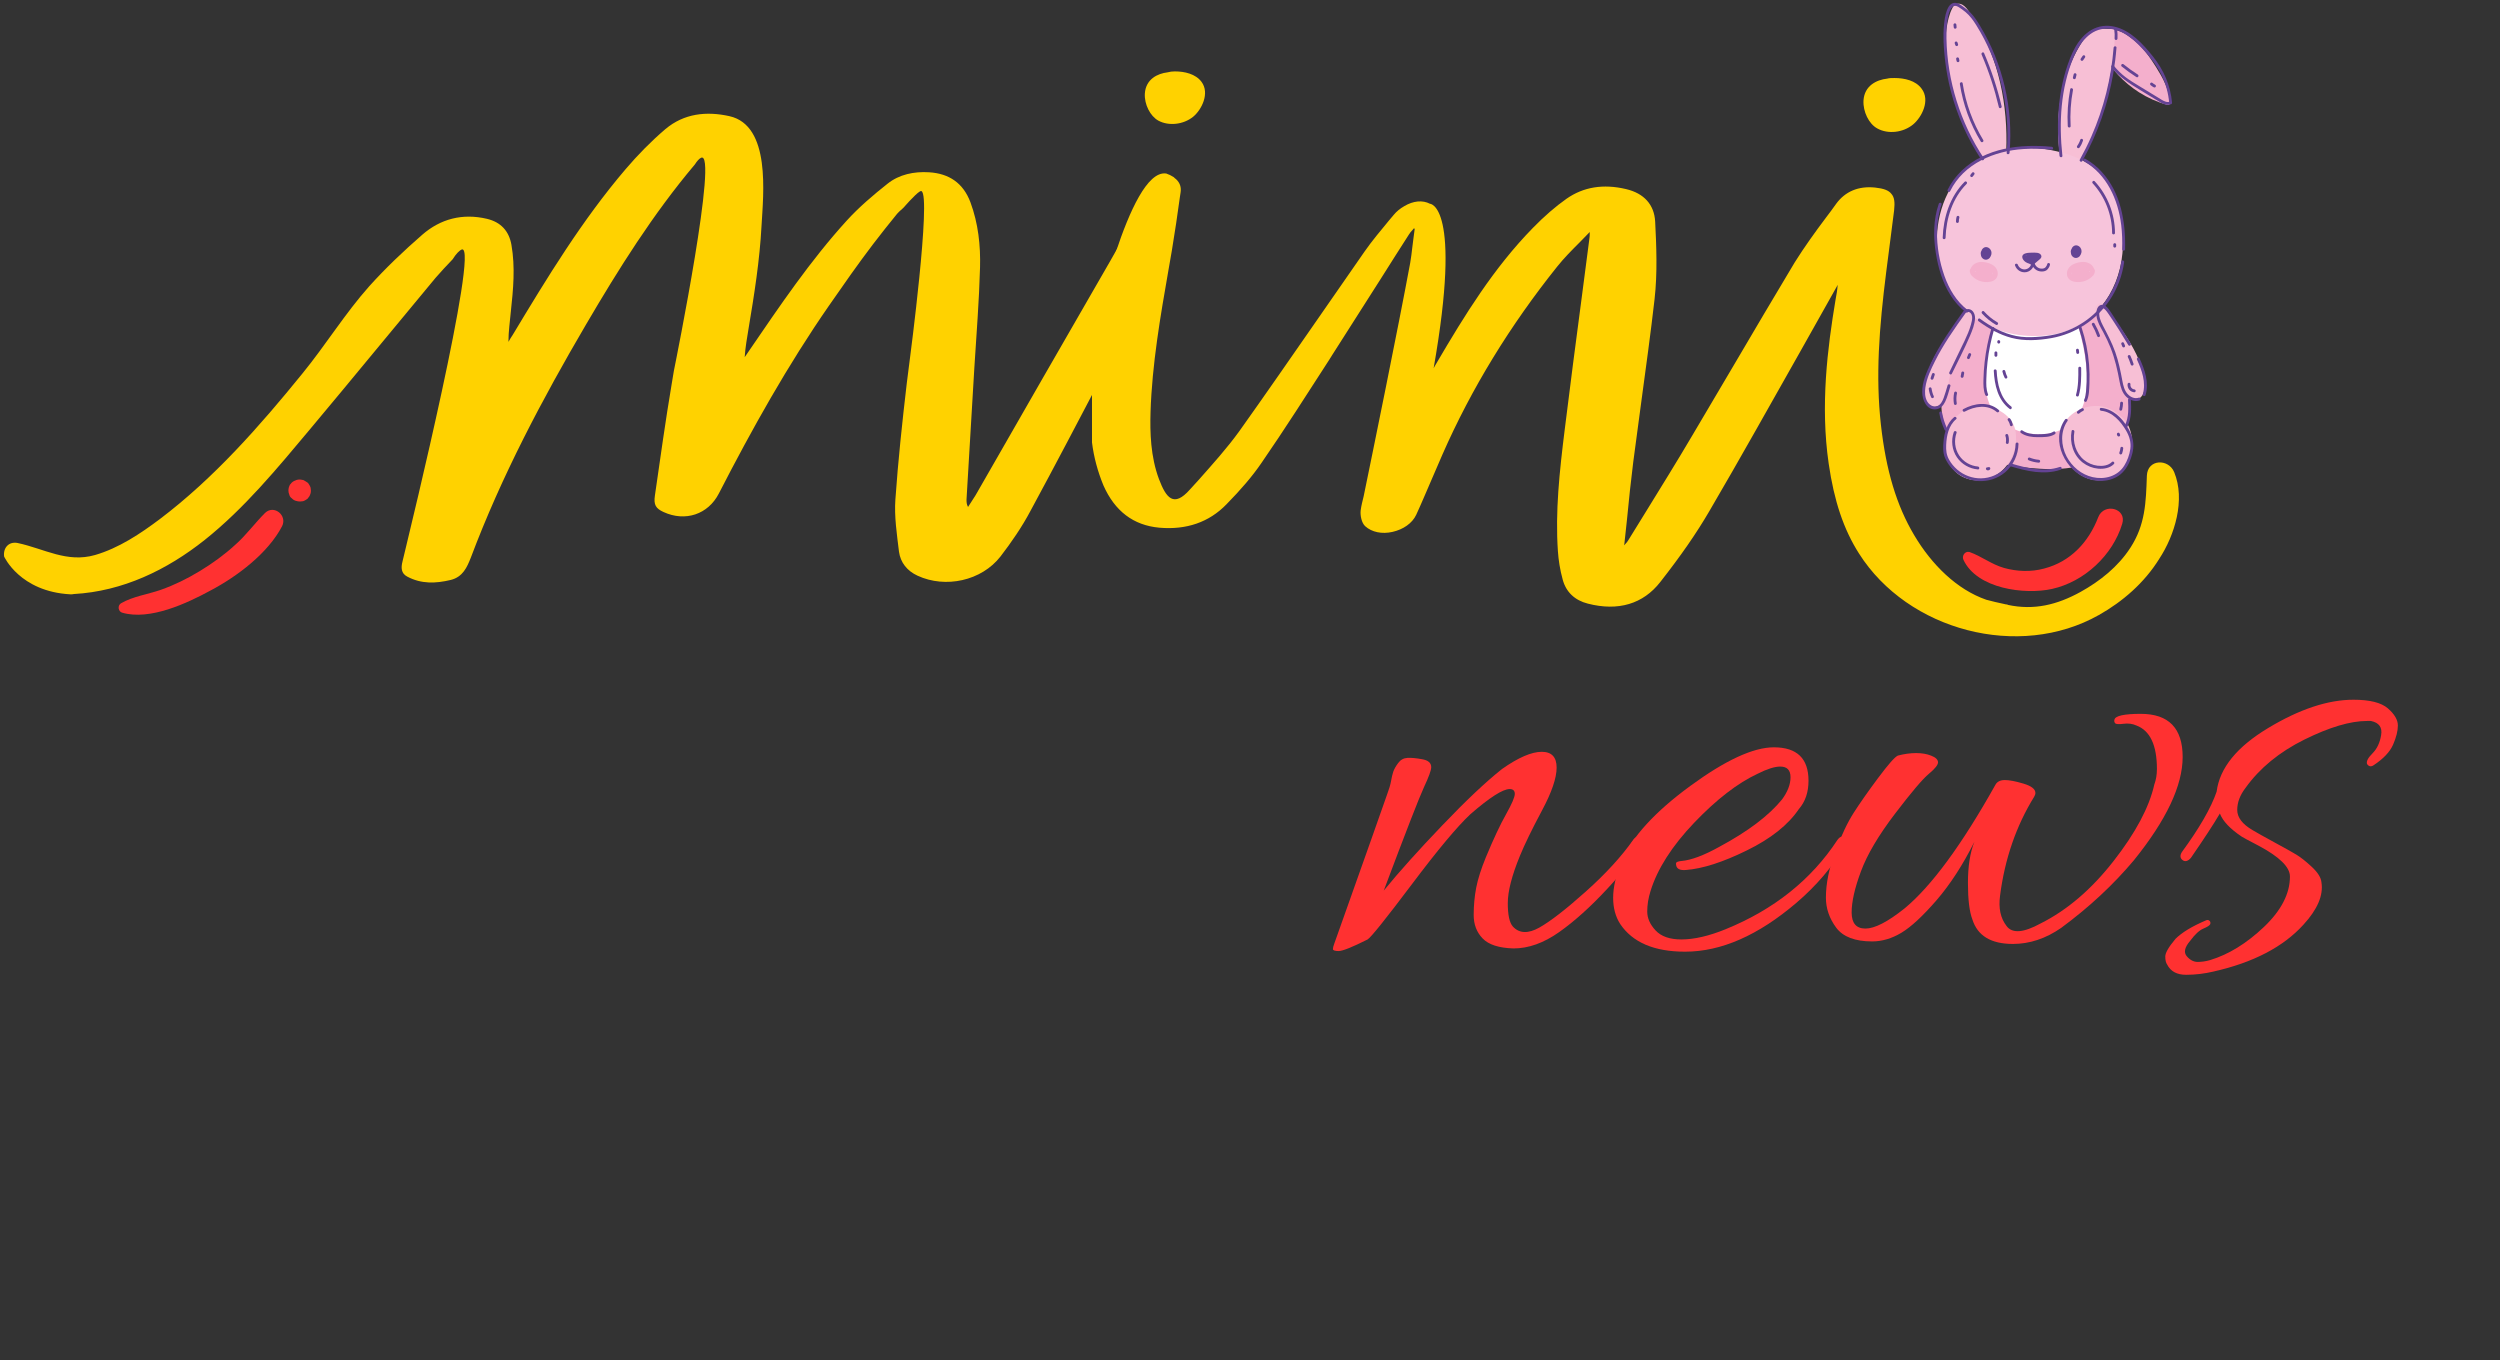 <svg xmlns="http://www.w3.org/2000/svg" xmlns:xlink="http://www.w3.org/1999/xlink" width="498" viewBox="0 0 373.5 203.25" height="271" preserveAspectRatio="xMidYMid meet"><rect x="0" y="0" width="373.5" height="203.25" fill="#333333" stroke="none"/><defs><g></g><clipPath id="37d1dd0fdd"><path d="M 171 10.625 L 181 10.625 L 181 19 L 171 19 Z M 171 10.625 " clip-rule="nonzero"></path></clipPath><clipPath id="7c54b48aac"><path d="M 0.438 16 L 172 16 L 172 89 L 0.438 89 Z M 0.438 16 " clip-rule="nonzero"></path></clipPath><clipPath id="c8906bd5b2"><path d="M 314 4 L 324.512 4 L 324.512 16 L 314 16 Z M 314 4 " clip-rule="nonzero"></path></clipPath><clipPath id="d7885b1f3a"><path d="M 287.148 46 L 295 46 L 295 61 L 287.148 61 Z M 287.148 46 " clip-rule="nonzero"></path></clipPath><clipPath id="0d94a61df3"><path d="M 307 3 L 324.512 3 L 324.512 24 L 307 24 Z M 307 3 " clip-rule="nonzero"></path></clipPath><clipPath id="edb9431b1e"><path d="M 287.148 46 L 294 46 L 294 62 L 287.148 62 Z M 287.148 46 " clip-rule="nonzero"></path></clipPath></defs><g clip-path="url(#37d1dd0fdd)"><path fill="#ffd200" d="M 175.523 10.668 C 176.961 10.668 178.617 11.027 179.516 12.238 C 180.77 13.941 179.516 16.41 178.258 17.441 C 176.824 18.605 174.629 18.875 173.059 18.023 C 171.848 17.352 170.949 15.602 171.039 13.988 C 171.172 11.836 172.922 10.984 174.449 10.805 C 174.762 10.715 175.121 10.668 175.523 10.668 Z M 175.523 10.668 " fill-opacity="1" fill-rule="nonzero"></path></g><path fill="#ffd200" d="M 283.023 11.656 C 284.504 11.656 286.207 12.016 287.105 13.27 C 288.406 15.02 287.105 17.531 285.805 18.605 C 284.324 19.816 282.082 20.086 280.469 19.191 C 279.211 18.516 278.316 16.68 278.406 15.02 C 278.539 12.82 280.332 11.926 281.949 11.746 C 282.262 11.656 282.664 11.656 283.023 11.656 Z M 283.023 11.656 " fill-opacity="1" fill-rule="nonzero"></path><path fill="#ffd200" d="M 324.824 70.539 C 323.973 68.477 320.832 68.566 320.742 71.078 C 320.605 75.07 320.516 78.391 318.273 81.844 C 316.438 84.668 313.746 86.82 310.832 88.434 C 307.332 90.363 303.879 91.215 299.934 90.363 C 299.934 90.363 299.934 90.32 299.934 90.32 C 299.754 90.32 299.574 90.273 299.395 90.23 C 298.496 90.051 297.602 89.824 296.75 89.602 C 292.352 88.078 288.586 84.355 285.984 79.961 C 283.34 75.52 281.77 70.273 281.008 63.453 C 280.199 56.191 280.738 49.059 281.812 40.539 C 282.039 38.922 282.219 37.266 282.441 35.648 C 282.621 34.258 282.801 32.824 282.98 31.434 C 283.113 30.223 283.023 29.461 282.578 28.969 C 282.172 28.43 281.41 28.16 280.156 28.023 C 277.645 27.758 275.668 28.609 274.324 30.445 C 273.832 31.121 273.336 31.836 272.801 32.512 C 271.184 34.664 269.57 36.906 268.137 39.191 C 265.086 44.262 262.035 49.461 259.074 54.484 C 257.012 57.984 254.906 61.57 252.797 65.113 C 250.555 68.926 248.18 72.738 245.891 76.461 C 245.039 77.852 244.141 79.285 243.289 80.676 C 243.156 80.902 243.02 81.082 242.84 81.258 C 242.797 81.305 242.75 81.348 242.707 81.438 L 242.66 81.438 C 242.797 80.184 242.93 78.926 243.066 77.672 C 243.336 74.848 243.648 71.887 244.008 69.016 C 244.41 65.965 244.812 62.918 245.219 59.957 C 245.891 54.98 246.609 49.82 247.191 44.707 C 247.641 40.762 247.461 36.637 247.281 33.094 C 247.145 30.582 245.621 28.879 242.93 28.25 C 239.523 27.441 236.562 27.934 234.051 29.684 C 232.391 30.852 230.688 32.332 229.027 34.035 C 223.152 40.043 218.848 47.039 214.586 54.305 C 214.453 54.531 214.316 54.754 214.184 55.023 C 218.488 30.582 213.645 30.445 213.645 30.445 C 212.523 29.863 211.133 30 209.789 30.805 C 209.16 31.164 208.621 31.613 208.219 32.105 L 207.5 32.957 C 206.289 34.438 204.988 35.965 203.867 37.578 C 201.492 40.984 199.07 44.484 196.738 47.848 C 192.969 53.273 189.066 58.926 185.168 64.398 C 183.328 66.953 181.176 69.332 179.113 71.664 C 178.664 72.156 178.215 72.648 177.766 73.141 C 175.344 75.879 174.223 74.398 173.148 71.574 C 171.891 68.207 171.801 64.621 171.891 61.57 C 172.117 54.395 173.371 47.219 174.582 40.27 C 174.762 39.328 174.895 38.387 175.074 37.441 C 175.523 34.754 175.926 32.016 176.285 29.371 L 176.375 28.789 C 176.512 27.98 176.285 27.309 175.703 26.77 C 175.57 26.68 175.48 26.59 175.344 26.457 C 174.984 26.23 174.629 26.051 174.223 25.918 L 174.18 25.918 C 168.664 25.246 163.371 49.82 163.145 50.898 L 162.789 52.469 L 163.504 51.121 C 163.461 52.062 163.414 53.004 163.371 53.992 C 163.281 55.562 163.191 57.133 163.145 58.699 L 163.145 66.102 C 163.414 68.297 164 70.453 164.852 72.516 C 166.555 76.371 169.336 78.48 173.191 78.836 C 177.227 79.195 180.637 78.031 183.238 75.34 C 185.391 73.141 187.094 71.168 188.441 69.195 C 191.938 64.129 195.301 58.836 198.574 53.77 L 199.023 53.051 C 201.492 49.195 204.004 45.246 206.426 41.434 C 207.77 39.281 209.16 37.129 210.504 35.02 C 210.641 34.797 210.82 34.574 211.043 34.348 C 211.09 34.258 211.18 34.215 211.223 34.125 L 211.359 34.168 C 211.223 35.066 211.133 36.008 211 36.949 C 210.91 37.711 210.82 38.52 210.684 39.281 C 208.891 48.969 205.035 67.805 203.734 74.129 C 203.555 74.848 203.375 75.562 203.285 76.238 C 203.195 77 203.418 78.121 203.957 78.613 C 204.945 79.512 206.469 79.824 208.039 79.465 C 209.652 79.105 211 78.164 211.582 76.91 C 212.391 75.16 213.152 73.32 213.914 71.574 C 214.453 70.363 214.945 69.152 215.484 67.941 C 219.832 58.027 225.621 48.609 232.617 39.863 C 233.648 38.562 234.859 37.352 236.023 36.188 C 236.516 35.695 237.012 35.156 237.504 34.664 C 237.504 34.754 237.504 34.797 237.504 34.887 C 237.504 35.156 237.504 35.379 237.461 35.605 C 237.055 38.609 236.695 41.57 236.293 44.574 C 235.441 50.941 234.59 57.578 233.781 64.082 C 232.973 70.586 232.348 76.418 232.75 82.336 C 232.84 83.68 233.062 85.117 233.469 86.598 C 233.961 88.434 235.262 89.691 237.234 90.184 C 241.766 91.352 245.488 90.23 248.043 86.957 C 251.137 83.008 253.469 79.645 255.398 76.328 C 260.02 68.434 264.547 60.316 268.988 52.469 C 270.738 49.328 272.531 46.188 274.281 43.051 C 274.367 42.871 274.457 42.734 274.547 42.555 C 274.504 43.316 274.367 44.035 274.234 44.754 C 273.023 52.02 271.945 60.586 273.203 69.242 C 274.012 74.848 275.445 79.105 277.734 82.695 C 285.043 94.223 301.637 98.617 313.566 91.887 C 317.152 89.871 320.383 87.047 322.582 83.504 C 324.914 79.961 326.527 74.668 324.824 70.539 Z M 324.824 70.539 " fill-opacity="1" fill-rule="nonzero"></path><path fill="#ff3131" d="M 293.34 83.637 C 295.359 87.988 302.535 88.883 306.57 87.988 C 311.414 86.91 315.629 82.965 317.062 78.254 C 317.781 75.922 314.328 75.07 313.477 77.27 C 312.043 80.992 309.352 83.906 305.402 84.938 C 303.43 85.477 301.324 85.387 299.395 84.848 C 297.512 84.309 296.031 83.098 294.238 82.469 C 293.52 82.293 293.07 83.098 293.34 83.637 Z M 293.34 83.637 " fill-opacity="1" fill-rule="nonzero"></path><path fill="#ff3131" d="M 18.242 91.531 C 22.367 92.742 27.93 90.141 31.473 88.211 C 35.465 86.102 40.039 82.648 42.145 78.613 C 42.953 77 40.934 75.34 39.59 76.641 C 38.066 78.164 36.809 79.914 35.195 81.348 C 33.535 82.875 31.742 84.176 29.812 85.34 C 27.973 86.461 26.047 87.402 24.027 88.121 C 22.098 88.793 19.812 89.109 18.062 90.141 C 17.523 90.5 17.66 91.352 18.242 91.531 Z M 18.242 91.531 " fill-opacity="1" fill-rule="nonzero"></path><g clip-path="url(#7c54b48aac)"><path fill="#ffd200" d="M 169.066 33.496 C 167.945 35.289 166.914 37.129 165.883 38.969 C 159.156 50.629 152.426 62.332 145.746 73.996 C 145.387 74.578 144.984 75.16 144.625 75.742 C 144.398 75.34 144.398 74.98 144.398 74.621 C 144.805 68.074 145.16 61.527 145.566 54.98 C 145.879 49.957 146.281 44.977 146.418 39.953 C 146.508 36.68 146.148 33.363 144.984 30.223 C 143.906 27.352 141.797 25.918 138.793 25.738 C 136.551 25.602 134.355 26.051 132.605 27.441 C 130.453 29.145 128.344 30.941 126.504 32.957 C 121.035 38.969 116.504 45.695 111.93 52.379 C 111.707 52.691 111.48 53.051 111.258 53.363 C 111.348 51.883 111.617 50.449 111.84 49.059 C 112.691 43.992 113.5 38.879 113.77 33.766 C 114.039 29.012 115.203 18.742 108.969 17.352 C 105.516 16.59 102.199 16.949 99.418 19.281 C 97.266 21.117 95.289 23.137 93.453 25.289 C 86.949 32.914 81.746 41.48 76.59 50.047 C 76.363 50.402 76.141 50.719 75.961 51.078 C 75.961 49.508 76.188 48.027 76.32 46.547 C 76.68 43.23 76.992 39.91 76.41 36.59 C 76.051 34.527 74.84 33.184 72.734 32.688 C 69.102 31.836 65.824 32.688 63.09 35.066 C 60.309 37.488 57.617 40.043 55.152 42.781 C 51.562 46.816 48.605 51.613 45.195 55.785 C 38.828 63.633 31.965 71.438 23.895 77.539 C 20.977 79.734 17.75 81.887 14.207 82.918 C 9.988 84.129 6.625 81.977 2.637 81.125 C 1.289 80.855 0.438 81.887 0.617 83.145 C 0.617 83.145 2.949 88.391 10.527 88.793 C 10.707 88.793 10.887 88.793 11.023 88.75 C 18.332 88.344 24.926 85.16 30.574 80.676 C 36.539 75.922 41.43 69.957 46.316 64.129 C 52.598 56.637 58.785 49.059 65.062 41.523 C 65.871 40.582 66.723 39.688 67.621 38.742 C 68.156 37.891 68.652 37.398 69.012 37.266 C 71.656 36.59 61.16 79.602 60.625 81.844 C 60.445 82.516 60.309 83.234 60.129 83.906 C 59.906 84.801 59.906 85.656 60.848 86.148 C 62.957 87.27 65.109 87.18 67.352 86.641 C 69.145 86.191 69.773 84.758 70.355 83.277 C 74.93 71.125 80.984 59.688 87.531 48.52 C 92.422 40.18 97.535 32.016 103.812 24.57 C 104.125 24.078 104.441 23.719 104.711 23.586 C 107.398 22.105 100.988 53.859 100.672 55.426 C 100.582 56.055 100.449 56.684 100.359 57.312 C 99.418 62.871 98.656 68.434 97.848 73.996 C 97.625 75.43 97.98 75.969 99.148 76.504 C 102.379 77.984 105.785 76.863 107.398 73.727 C 112.379 64.039 117.672 54.574 123.859 45.652 C 126.012 42.555 128.164 39.461 130.453 36.457 C 131.617 34.934 132.828 33.406 134.039 31.926 C 134.129 31.793 134.488 31.477 134.938 31.074 C 136.281 29.551 137.492 28.34 137.672 28.562 C 139.152 29.234 135.922 53.723 135.922 53.723 C 135.789 54.891 135.609 56.055 135.477 57.223 C 134.801 63.008 134.176 68.836 133.77 74.621 C 133.59 77.18 133.996 79.824 134.309 82.426 C 134.531 84.039 135.52 85.297 137.09 86.012 C 141.262 87.941 146.641 86.777 149.469 83.145 C 151.125 80.992 152.695 78.703 153.953 76.328 C 157.719 69.375 161.398 62.332 165.074 55.336 C 165.883 44.082 169.109 36.188 171.891 31.391 C 170.727 31.793 169.695 32.512 169.066 33.496 Z M 169.066 33.496 " fill-opacity="1" fill-rule="nonzero"></path></g><path fill="#ff3131" d="M 45.152 74.891 C 45.195 74.891 45.195 74.891 45.242 74.891 C 45.375 74.848 45.508 74.801 45.645 74.711 C 45.824 74.621 46.004 74.488 46.094 74.309 C 46.184 74.219 46.273 74.086 46.316 73.949 C 46.406 73.77 46.453 73.547 46.453 73.32 C 46.453 73.188 46.406 73.051 46.406 72.875 C 46.363 72.738 46.316 72.605 46.227 72.469 C 46.137 72.289 46.004 72.109 45.824 72.02 C 45.645 71.887 45.465 71.797 45.285 71.707 C 45.242 71.707 45.242 71.707 45.195 71.707 C 44.883 71.617 44.613 71.617 44.301 71.707 C 44.031 71.797 43.762 71.93 43.582 72.109 C 43.492 72.199 43.402 72.336 43.312 72.426 C 43.176 72.695 43.09 72.961 43.09 73.277 C 43.09 73.5 43.133 73.727 43.223 73.906 C 43.266 74.129 43.402 74.309 43.582 74.441 C 43.805 74.668 44.031 74.801 44.301 74.848 C 44.566 74.938 44.883 74.938 45.152 74.891 Z M 45.152 74.891 " fill-opacity="1" fill-rule="nonzero"></path><path fill="#f7bfd5" d="M 299.488 16.184 C 299.082 12.801 298.23 9.477 296.828 6.371 C 296.047 4.633 295.086 2.977 293.961 1.445 C 293.676 1.07 293.312 0.684 292.84 0.578 C 292.367 0.469 291.949 0.711 291.723 1.125 C 291.215 2.062 290.965 3.215 290.812 4.266 C 290.488 6.453 290.668 8.676 291.062 10.844 C 291.828 15.094 293.441 19.191 295.73 22.836 C 296.051 23.344 296.387 23.844 296.73 24.336 C 297.043 24.777 297.352 25.262 297.715 25.66 C 298.043 26.02 298.422 26.34 298.77 26.676 C 299.027 26.922 299.371 26.723 299.41 26.406 C 299.84 23.02 299.895 19.578 299.488 16.184 Z M 299.488 16.184 " fill-opacity="1" fill-rule="nonzero"></path><g clip-path="url(#c8906bd5b2)"><path fill="#f4afcc" d="M 322.125 10.039 C 321.152 8.492 320.105 6.965 318.633 5.855 C 318.09 5.445 317.539 5.012 316.91 4.742 C 316.289 4.477 315.613 4.41 314.953 4.34 C 314.754 4.32 314.59 4.523 314.59 4.707 C 314.574 5.965 314.531 7.23 314.547 8.492 C 314.551 8.902 314.93 9.301 315.16 9.617 C 315.559 10.172 315.988 10.699 316.449 11.195 C 317.375 12.191 318.434 13.062 319.574 13.793 C 320.875 14.621 322.297 15.254 323.777 15.668 C 323.988 15.727 324.254 15.555 324.234 15.316 C 324.082 13.371 323.133 11.66 322.125 10.039 Z M 322.125 10.039 " fill-opacity="1" fill-rule="nonzero"></path></g><path fill="#f7bfd5" d="M 315.809 4.371 C 315.762 4.348 315.707 4.332 315.645 4.332 C 315.219 4.32 314.793 4.305 314.367 4.293 C 313.82 4.277 313.281 4.234 312.758 4.438 C 311.875 4.777 311.352 5.793 310.879 6.555 C 310.375 7.371 309.93 8.223 309.539 9.102 C 307.965 12.66 307.316 16.602 307.496 20.488 C 307.598 22.684 307.957 24.871 308.566 26.984 C 308.668 27.344 309.152 27.32 309.266 26.984 C 309.383 26.633 309.504 26.281 309.625 25.934 C 309.695 25.727 309.75 25.656 309.875 25.48 C 310.109 25.145 310.336 24.801 310.551 24.453 C 311.434 23.059 312.18 21.578 312.82 20.055 C 314.125 16.941 314.969 13.648 315.469 10.312 C 315.746 8.449 315.922 6.578 316.008 4.695 C 316.016 4.527 315.926 4.422 315.809 4.371 Z M 315.809 4.371 " fill-opacity="1" fill-rule="nonzero"></path><path fill="#f4afcc" d="M 318.055 57.68 C 317.84 55.648 317.48 53.641 316.781 51.719 C 316.141 49.953 315.273 48.273 314.195 46.738 C 313.656 45.969 313.062 45.23 312.422 44.539 C 312.211 44.309 312.039 44.066 311.715 44.086 C 310.379 44.176 309.043 44.266 307.703 44.355 C 305.523 44.5 303.344 44.645 301.16 44.789 C 299.602 44.895 298.039 44.996 296.48 45.102 C 296.359 45.109 296.234 45.113 296.113 45.125 C 295.93 45.141 295.836 45.234 295.711 45.371 C 295.398 45.715 295.102 46.07 294.812 46.434 C 293.668 47.875 292.711 49.457 291.965 51.141 C 290.48 54.492 289.727 58.332 290.145 62.004 C 290.254 62.973 290.477 63.934 290.949 64.801 C 291.34 65.516 291.887 66.145 292.52 66.656 C 293.82 67.707 295.406 68.332 296.996 68.777 C 299.027 69.344 301.121 69.711 303.219 69.91 C 305.273 70.109 307.391 70.191 309.438 69.863 C 309.734 69.812 310.027 69.75 310.32 69.68 C 313.598 69.133 316.504 67.016 317.711 63.805 C 318.453 61.836 318.273 59.73 318.055 57.68 Z M 318.055 57.68 " fill-opacity="1" fill-rule="nonzero"></path><path fill="#ffffff" d="M 299.367 45.121 C 297.344 48.672 296.562 52.914 296.582 56.973 C 296.594 58.773 297.086 60.629 298.199 62.066 C 299.188 63.34 300.609 64.137 302.109 64.543 C 304.836 65.281 308.191 64.855 310.113 62.586 C 311.23 61.27 311.637 59.395 311.742 57.688 C 311.867 55.734 311.648 53.766 311.254 51.855 C 310.789 49.594 310.172 47.391 309.328 45.242 C 309.195 44.914 309.059 44.59 308.91 44.273 C 308.508 44.301 308.105 44.328 307.703 44.355 C 305.523 44.5 303.344 44.645 301.16 44.789 C 300.609 44.828 300.055 44.863 299.5 44.898 C 299.457 44.973 299.41 45.047 299.367 45.121 Z M 299.367 45.121 " fill-opacity="1" fill-rule="nonzero"></path><path fill="#f7c4db" d="M 316.781 31.828 C 316.277 29.449 315.254 27.207 313.496 25.59 C 311.785 24.016 309.555 23.137 307.297 22.609 C 302.285 21.434 296.539 21.898 292.91 26.023 C 289.898 29.445 288.809 34.398 289.633 38.848 C 289.668 39.027 289.703 39.211 289.742 39.391 C 291.488 47.211 298.852 51.137 306.5 50.016 C 312.629 49.113 316.539 43.852 317.09 37.855 C 317.266 35.949 317.207 33.84 316.781 31.828 Z M 316.781 31.828 " fill-opacity="1" fill-rule="nonzero"></path><path fill="#f7bfd5" d="M 301.086 64.242 C 300.828 63.016 299.941 62.043 298.883 61.438 C 297.566 60.684 295.914 60.418 294.453 60.863 C 293.703 61.094 293.023 61.508 292.488 62.062 C 291.828 62.418 291.344 63.078 291.039 63.781 C 290.574 64.863 290.461 66.105 290.617 67.27 C 290.773 68.426 291.238 69.555 292.059 70.391 C 292.895 71.242 294.039 71.695 295.211 71.758 C 297.707 71.887 299.801 70.242 300.707 67.969 C 301.164 66.816 301.34 65.465 301.086 64.242 Z M 301.086 64.242 " fill-opacity="1" fill-rule="nonzero"></path><path fill="#f7bfd5" d="M 308.023 64.242 C 308.277 63.016 309.164 62.043 310.227 61.438 C 311.543 60.684 313.191 60.418 314.656 60.863 C 315.406 61.094 316.082 61.508 316.621 62.062 C 317.277 62.418 317.766 63.078 318.066 63.781 C 318.531 64.863 318.645 66.105 318.488 67.27 C 318.332 68.426 317.871 69.555 317.051 70.391 C 316.215 71.242 315.07 71.695 313.895 71.758 C 311.402 71.887 309.305 70.242 308.402 67.969 C 307.945 66.816 307.766 65.465 308.023 64.242 Z M 308.023 64.242 " fill-opacity="1" fill-rule="nonzero"></path><g clip-path="url(#d7885b1f3a)"><path fill="#f7bfd5" d="M 294.668 46.504 C 294.578 46.367 294.426 46.293 294.203 46.305 C 294.113 46.309 294.031 46.352 293.957 46.398 C 293.379 46.75 292.996 47.414 292.637 47.969 C 291.668 49.465 290.445 50.848 289.547 52.383 C 288.926 53.445 288.371 54.555 287.973 55.723 C 287.613 56.777 287.305 58 287.441 59.121 C 287.559 60.062 288.184 60.945 289.227 60.762 C 290.324 60.566 290.828 59.469 290.969 58.469 C 291.051 57.91 291.078 57.348 291.18 56.793 C 291.289 56.211 291.441 55.637 291.629 55.07 C 291.996 53.961 292.488 52.898 292.988 51.844 C 293.195 51.414 295.289 47.445 294.668 46.504 Z M 294.668 46.504 " fill-opacity="1" fill-rule="nonzero"></path></g><path fill="#f7bfd5" d="M 313.34 45.527 C 314.199 44.543 315.672 47.5 316.047 47.992 C 316.855 49.066 317.629 50.172 318.312 51.332 C 318.934 52.395 319.488 53.504 319.887 54.672 C 320.246 55.727 320.551 56.945 320.414 58.07 C 320.297 59.008 319.676 59.895 318.629 59.707 C 317.535 59.512 317.031 58.418 316.887 57.418 C 316.809 56.859 316.777 56.297 316.676 55.742 C 316.57 55.156 316.414 54.582 316.23 54.02 C 315.859 52.91 315.371 51.848 314.867 50.793 C 314.312 49.621 313.738 48.457 313.281 47.242 C 313.129 46.836 312.941 46.34 313.109 45.906 C 313.164 45.773 313.242 45.637 313.34 45.527 Z M 313.34 45.527 " fill-opacity="1" fill-rule="nonzero"></path><path fill="#644394" d="M 301.047 39.656 C 301.293 40.371 302.008 40.797 302.75 40.652 C 303.492 40.504 304.016 39.766 303.918 39.004 C 303.902 38.891 303.828 38.789 303.703 38.789 C 303.598 38.789 303.473 38.891 303.488 39.004 C 303.562 39.57 303.23 40.098 302.672 40.227 C 302.16 40.344 301.633 40.035 301.461 39.543 C 301.367 39.281 300.953 39.395 301.047 39.656 Z M 301.047 39.656 " fill-opacity="1" fill-rule="nonzero"></path><path fill="#644394" d="M 303.508 39.246 C 303.602 39.887 304.113 40.43 304.75 40.539 C 305.074 40.594 305.453 40.57 305.738 40.387 C 305.887 40.289 305.984 40.148 306.078 40.004 C 306.18 39.848 306.246 39.695 306.273 39.508 C 306.285 39.395 306.164 39.293 306.059 39.293 C 305.93 39.293 305.859 39.395 305.844 39.508 C 305.828 39.621 305.746 39.727 305.688 39.816 C 305.621 39.918 305.555 40.008 305.441 40.055 C 305.227 40.152 304.973 40.156 304.75 40.098 C 304.297 39.977 303.988 39.59 303.922 39.129 C 303.906 39.016 303.762 38.949 303.66 38.98 C 303.535 39.012 303.492 39.129 303.508 39.246 Z M 303.508 39.246 " fill-opacity="1" fill-rule="nonzero"></path><path fill="#f4afcc" d="M 297.957 39.777 C 297.496 39.375 296.859 39.191 296.262 39.137 C 295.645 39.082 294.988 39.277 294.605 39.793 C 294.527 39.902 294.461 40.023 294.41 40.152 C 294.336 40.219 294.289 40.316 294.281 40.426 C 294.273 40.574 294.309 40.723 294.371 40.859 C 294.438 41.066 294.578 41.227 294.75 41.359 C 294.934 41.535 295.145 41.68 295.328 41.777 C 295.809 42.039 296.371 42.164 296.918 42.145 C 297.469 42.121 298.102 41.945 298.355 41.395 C 298.617 40.836 298.406 40.168 297.957 39.777 Z M 295.117 40.574 C 295.109 40.605 295.109 40.641 295.109 40.668 C 295.086 40.645 295.07 40.617 295.055 40.586 C 295.051 40.539 295.059 40.488 295.074 40.438 C 295.09 40.473 295.109 40.504 295.133 40.531 C 295.129 40.543 295.121 40.559 295.117 40.574 Z M 297.73 41 C 297.727 40.973 297.715 40.941 297.703 40.918 C 297.723 40.828 297.723 40.742 297.707 40.656 C 297.75 40.77 297.762 40.887 297.73 41 Z M 297.73 41 " fill-opacity="1" fill-rule="nonzero"></path><path fill="#f4afcc" d="M 308.906 41.395 C 309.16 41.945 309.797 42.121 310.348 42.145 C 310.895 42.164 311.453 42.039 311.938 41.777 C 312.121 41.68 312.332 41.535 312.516 41.359 C 312.688 41.227 312.828 41.066 312.895 40.859 C 312.957 40.723 312.992 40.574 312.98 40.426 C 312.977 40.316 312.926 40.219 312.852 40.152 C 312.805 40.023 312.738 39.902 312.66 39.793 C 312.277 39.277 311.621 39.082 311.004 39.137 C 310.406 39.191 309.77 39.375 309.309 39.777 C 308.859 40.168 308.648 40.836 308.906 41.395 Z M 312.133 40.531 C 312.156 40.504 312.176 40.473 312.191 40.438 C 312.207 40.488 312.215 40.539 312.211 40.586 C 312.195 40.617 312.18 40.645 312.156 40.668 C 312.156 40.641 312.156 40.605 312.148 40.574 C 312.145 40.559 312.137 40.543 312.133 40.531 Z M 309.559 40.656 C 309.543 40.742 309.543 40.828 309.562 40.918 C 309.551 40.945 309.539 40.973 309.535 41 C 309.504 40.887 309.516 40.77 309.559 40.656 Z M 309.559 40.656 " fill-opacity="1" fill-rule="nonzero"></path><path fill="#644394" d="M 297.371 37.281 C 297.219 37.07 297.012 36.934 296.746 36.914 C 296.5 36.895 296.277 37.047 296.137 37.242 C 296.094 37.301 296.066 37.367 296.051 37.434 C 295.973 37.547 295.922 37.676 295.918 37.82 C 295.914 37.883 295.922 37.945 295.938 38.008 C 295.941 38.164 295.988 38.332 296.074 38.453 C 296.223 38.664 296.469 38.824 296.734 38.801 C 296.844 38.789 296.953 38.758 297.047 38.699 C 297.215 38.609 297.344 38.441 297.414 38.273 C 297.414 38.27 297.414 38.27 297.414 38.27 C 297.578 37.965 297.582 37.566 297.371 37.281 Z M 297.371 37.281 " fill-opacity="1" fill-rule="nonzero"></path><path fill="#644394" d="M 310.824 37.02 C 310.672 36.809 310.461 36.672 310.199 36.652 C 309.949 36.637 309.727 36.789 309.59 36.98 C 309.547 37.043 309.52 37.105 309.5 37.172 C 309.422 37.285 309.375 37.414 309.371 37.562 C 309.367 37.621 309.375 37.688 309.391 37.75 C 309.391 37.906 309.441 38.07 309.527 38.195 C 309.676 38.402 309.922 38.566 310.184 38.539 C 310.297 38.527 310.402 38.496 310.5 38.438 C 310.668 38.352 310.797 38.18 310.867 38.012 C 310.867 38.012 310.867 38.008 310.867 38.008 C 311.031 37.703 311.031 37.305 310.824 37.02 Z M 310.824 37.02 " fill-opacity="1" fill-rule="nonzero"></path><path fill="#644394" d="M 304.977 38.23 C 304.918 37.949 304.629 37.812 304.375 37.773 C 304.082 37.73 303.77 37.742 303.473 37.75 C 303.059 37.762 302.094 37.777 302.125 38.41 C 302.141 38.715 302.387 38.98 302.621 39.148 C 302.793 39.266 302.988 39.34 303.188 39.398 C 303.371 39.535 303.566 39.598 303.805 39.484 C 303.938 39.418 304.051 39.32 304.16 39.227 C 304.281 39.121 304.402 39.02 304.523 38.918 C 304.727 38.746 305.047 38.543 304.977 38.23 Z M 302.738 38.246 C 302.695 38.242 302.652 38.242 302.609 38.25 C 302.625 38.242 302.637 38.238 302.648 38.234 C 302.676 38.223 302.707 38.215 302.738 38.203 C 302.738 38.219 302.734 38.234 302.738 38.246 Z M 302.738 38.246 " fill-opacity="1" fill-rule="nonzero"></path><path fill="#644394" d="M 296.383 23.637 C 292.883 18.359 290.91 12.082 290.801 5.73 C 290.785 4.883 290.801 4.031 290.926 3.191 C 291.027 2.512 291.148 1.582 291.652 1.07 C 291.934 0.789 292.258 0.844 292.578 1.035 C 292.953 1.258 293.312 1.523 293.648 1.801 C 294.309 2.352 294.801 3.035 295.254 3.762 C 296.91 6.418 298.145 9.332 298.93 12.367 C 299.809 15.777 300.105 19.324 299.797 22.832 C 299.773 23.109 300.203 23.109 300.227 22.832 C 300.801 16.246 299.238 9.492 295.812 3.852 C 295.387 3.148 294.938 2.438 294.352 1.855 C 294.059 1.566 293.73 1.309 293.398 1.066 C 293.094 0.852 292.766 0.59 292.402 0.477 C 290.844 0.004 290.531 2.719 290.438 3.684 C 290.266 5.379 290.383 7.129 290.57 8.82 C 290.754 10.453 291.051 12.074 291.465 13.664 C 292.41 17.285 293.949 20.742 296.016 23.855 C 296.168 24.082 296.539 23.867 296.383 23.637 Z M 296.383 23.637 " fill-opacity="1" fill-rule="nonzero"></path><g clip-path="url(#0d94a61df3)"><path fill="#644394" d="M 308.121 23.281 C 307.59 18.348 307.852 13.168 309.797 8.551 C 310.684 6.449 312.285 4.25 314.793 4.281 C 317.258 4.309 319.152 6.211 320.68 7.949 C 321.59 8.98 322.406 10.094 323 11.344 C 323.594 12.605 323.957 13.977 324.078 15.367 C 324.113 15.305 324.148 15.242 324.184 15.18 C 323.785 15.359 323.34 15.129 322.992 14.93 C 322.613 14.711 322.246 14.473 321.871 14.246 C 321.129 13.793 320.383 13.34 319.641 12.887 C 318.914 12.445 318.18 12.008 317.504 11.488 C 316.863 10.992 316.285 10.414 315.773 9.785 C 315.598 9.57 315.293 9.875 315.469 10.09 C 316.645 11.535 318.152 12.484 319.723 13.441 C 320.547 13.945 321.375 14.449 322.203 14.953 C 322.859 15.355 323.609 15.906 324.402 15.551 C 324.465 15.523 324.516 15.434 324.508 15.367 C 324.281 12.781 323.254 10.434 321.645 8.426 C 320.145 6.559 318.281 4.504 315.852 3.973 C 314.699 3.719 313.52 3.867 312.488 4.457 C 311.457 5.047 310.664 5.98 310.074 7.004 C 309.449 8.105 309.004 9.32 308.633 10.527 C 308.25 11.777 307.973 13.062 307.781 14.359 C 307.348 17.312 307.371 20.316 307.691 23.281 C 307.719 23.555 308.148 23.559 308.121 23.281 Z M 308.121 23.281 " fill-opacity="1" fill-rule="nonzero"></path></g><path fill="#644394" d="M 311.102 24.059 C 313.359 20.008 314.934 15.57 315.723 10.988 C 315.941 9.711 316.102 8.422 316.203 7.125 C 316.223 6.848 315.793 6.852 315.773 7.125 C 315.418 11.684 314.297 16.184 312.461 20.363 C 311.938 21.551 311.359 22.707 310.73 23.84 C 310.594 24.082 310.965 24.301 311.102 24.059 Z M 311.102 24.059 " fill-opacity="1" fill-rule="nonzero"></path><path fill="#644394" d="M 316.352 5.758 C 316.383 5.301 316.359 4.84 316.289 4.387 C 316.273 4.273 316.125 4.203 316.023 4.234 C 315.902 4.273 315.855 4.383 315.875 4.5 C 315.902 4.688 315.922 4.902 315.93 5.113 C 315.941 5.328 315.938 5.543 315.922 5.758 C 315.914 5.871 316.023 5.98 316.137 5.973 C 316.258 5.969 316.344 5.879 316.352 5.758 Z M 316.352 5.758 " fill-opacity="1" fill-rule="nonzero"></path><path fill="#644394" d="M 293.949 46.305 C 292.285 45.035 291.188 43.172 290.496 41.215 C 289.75 39.098 289.352 36.793 289.391 34.543 C 289.414 33.184 289.625 31.836 290.07 30.555 C 290.16 30.289 289.746 30.176 289.656 30.438 C 288.836 32.805 288.82 35.355 289.211 37.809 C 289.559 39.988 290.199 42.18 291.375 44.059 C 292.004 45.066 292.789 45.957 293.73 46.676 C 293.953 46.844 294.168 46.469 293.949 46.305 Z M 293.949 46.305 " fill-opacity="1" fill-rule="nonzero"></path><path fill="#644394" d="M 291.348 28.566 C 293.383 24.422 297.969 22.535 302.328 22.266 C 303.73 22.176 305.133 22.23 306.531 22.363 C 306.805 22.391 306.805 21.957 306.531 21.93 C 301.832 21.484 296.695 22.059 293.113 25.465 C 292.242 26.293 291.512 27.266 290.977 28.348 C 290.855 28.598 291.227 28.816 291.348 28.566 Z M 291.348 28.566 " fill-opacity="1" fill-rule="nonzero"></path><path fill="#644394" d="M 295.59 47.988 C 297.082 49.078 298.727 50.008 300.52 50.48 C 302.453 50.988 304.535 50.859 306.488 50.512 C 310.008 49.887 313.195 47.824 315.195 44.832 C 316.328 43.141 317.066 41.191 317.348 39.172 C 317.387 38.902 316.973 38.781 316.934 39.059 C 316.453 42.52 314.605 45.719 311.793 47.781 C 310.422 48.785 308.863 49.52 307.215 49.918 C 306.219 50.16 305.199 50.281 304.18 50.34 C 303.191 50.402 302.199 50.395 301.227 50.199 C 299.238 49.805 297.434 48.805 295.809 47.613 C 295.586 47.449 295.371 47.824 295.59 47.988 Z M 295.59 47.988 " fill-opacity="1" fill-rule="nonzero"></path><path fill="#644394" d="M 317.484 37.246 C 317.594 33.129 316.84 28.762 313.969 25.648 C 313.266 24.883 312.445 24.227 311.539 23.719 C 311.297 23.582 311.082 23.957 311.324 24.09 C 314.746 26.008 316.461 29.848 316.91 33.629 C 317.055 34.828 317.086 36.039 317.055 37.246 C 317.047 37.523 317.477 37.523 317.484 37.246 Z M 317.484 37.246 " fill-opacity="1" fill-rule="nonzero"></path><g clip-path="url(#edb9431b1e)"><path fill="#644394" d="M 293.438 46.344 C 291.637 48.863 289.82 51.398 288.488 54.211 C 287.848 55.562 287.16 57.062 287.176 58.594 C 287.188 59.773 287.855 61.348 289.281 61.148 C 289.914 61.059 290.348 60.562 290.609 60.012 C 290.965 59.277 291.148 58.457 291.387 57.68 C 291.469 57.414 291.055 57.301 290.973 57.566 C 290.781 58.195 290.613 58.844 290.379 59.461 C 290.199 59.941 289.926 60.492 289.418 60.672 C 288.793 60.898 288.168 60.445 287.887 59.906 C 287.57 59.297 287.559 58.551 287.652 57.883 C 287.844 56.508 288.48 55.176 289.094 53.945 C 289.707 52.719 290.41 51.539 291.152 50.395 C 292 49.09 292.906 47.824 293.809 46.562 C 293.973 46.336 293.598 46.121 293.438 46.344 Z M 293.438 46.344 " fill-opacity="1" fill-rule="nonzero"></path></g><path fill="#644394" d="M 291.605 55.84 C 292.512 53.969 293.488 52.117 294.305 50.203 C 294.656 49.379 295.035 48.449 295.07 47.539 C 295.098 46.824 294.625 46.023 293.816 46.199 C 293.547 46.258 293.664 46.672 293.934 46.617 C 294.352 46.523 294.609 46.973 294.637 47.332 C 294.672 47.73 294.555 48.148 294.449 48.535 C 294.223 49.352 293.887 50.129 293.523 50.895 C 292.773 52.477 291.996 54.043 291.234 55.621 C 291.113 55.871 291.484 56.09 291.605 55.84 Z M 291.605 55.84 " fill-opacity="1" fill-rule="nonzero"></path><path fill="#644394" d="M 319.539 59.41 C 318.914 59.625 318.281 59.328 317.855 58.855 C 317.383 58.332 317.211 57.598 317.086 56.922 C 316.812 55.449 316.52 54.008 316.016 52.59 C 315.52 51.203 314.848 49.93 314.168 48.629 C 313.828 47.969 313.48 47.184 313.684 46.426 C 313.977 45.34 314.781 46.562 315.062 46.973 C 316.078 48.465 317.043 49.996 317.965 51.551 C 318.105 51.789 318.477 51.574 318.336 51.332 C 317.395 49.742 316.406 48.184 315.367 46.656 C 315.043 46.184 314.551 45.352 313.855 45.566 C 313.188 45.77 313.145 46.762 313.234 47.324 C 313.367 48.145 313.816 48.879 314.207 49.594 C 314.629 50.371 315.008 51.172 315.336 51.996 C 315.973 53.617 316.348 55.277 316.66 56.984 C 316.812 57.812 317.047 58.691 317.676 59.289 C 318.199 59.789 318.945 60.07 319.652 59.828 C 319.914 59.738 319.801 59.32 319.539 59.41 Z M 319.539 59.41 " fill-opacity="1" fill-rule="nonzero"></path><path fill="#644394" d="M 319.27 53.738 C 320.004 55.344 320.648 57.133 320.133 58.906 C 320.055 59.172 320.469 59.289 320.547 59.02 C 321.098 57.133 320.426 55.234 319.641 53.523 C 319.523 53.27 319.152 53.488 319.27 53.738 Z M 319.27 53.738 " fill-opacity="1" fill-rule="nonzero"></path><path fill="#644394" d="M 297.531 49.004 C 297.043 50.664 296.699 52.367 296.504 54.086 C 296.406 54.949 296.348 55.812 296.328 56.68 C 296.309 57.465 296.301 58.273 296.598 59.012 C 296.703 59.266 297.117 59.156 297.012 58.898 C 296.715 58.156 296.738 57.348 296.762 56.562 C 296.781 55.734 296.84 54.91 296.934 54.086 C 297.121 52.406 297.469 50.742 297.945 49.117 C 298.023 48.852 297.609 48.738 297.531 49.004 Z M 297.531 49.004 " fill-opacity="1" fill-rule="nonzero"></path><path fill="#644394" d="M 301.93 64.688 C 302.664 65.199 303.562 65.316 304.438 65.312 C 305.27 65.309 306.277 65.344 307 64.863 C 307.23 64.711 307.016 64.336 306.785 64.488 C 306.438 64.719 306.039 64.793 305.629 64.828 C 305.234 64.859 304.836 64.879 304.438 64.879 C 303.633 64.883 302.824 64.785 302.148 64.312 C 301.918 64.156 301.703 64.531 301.93 64.688 Z M 301.93 64.688 " fill-opacity="1" fill-rule="nonzero"></path><path fill="#644394" d="M 311.746 59.938 C 312.125 59.156 312.121 58.199 312.16 57.348 C 312.199 56.398 312.184 55.449 312.109 54.5 C 311.961 52.605 311.582 50.734 310.988 48.93 C 310.902 48.664 310.488 48.777 310.574 49.043 C 311.145 50.773 311.52 52.57 311.672 54.391 C 311.746 55.281 311.77 56.176 311.742 57.07 C 311.727 57.516 311.699 57.961 311.66 58.406 C 311.621 58.855 311.574 59.309 311.379 59.719 C 311.258 59.969 311.625 60.188 311.746 59.938 Z M 311.746 59.938 " fill-opacity="1" fill-rule="nonzero"></path><path fill="#644394" d="M 291.938 62.328 C 290.867 63.227 290.48 64.633 290.359 65.98 C 290.289 66.777 290.258 67.602 290.559 68.352 C 290.832 69.023 291.266 69.641 291.77 70.152 C 293.859 72.258 297.289 72.488 299.57 70.555 C 300.801 69.516 301.527 67.938 301.562 66.324 C 301.566 66.047 301.137 66.047 301.133 66.324 C 301.074 69.141 298.762 71.41 295.98 71.465 C 294.676 71.488 293.398 71.012 292.406 70.156 C 291.914 69.73 291.496 69.227 291.18 68.656 C 290.793 67.957 290.723 67.262 290.758 66.473 C 290.82 65.078 291.125 63.566 292.242 62.633 C 292.453 62.457 292.148 62.152 291.938 62.328 Z M 291.938 62.328 " fill-opacity="1" fill-rule="nonzero"></path><path fill="#644394" d="M 293.539 61.492 C 295.008 60.695 296.941 60.371 298.312 61.551 C 298.52 61.73 298.824 61.426 298.613 61.246 C 297.09 59.93 294.973 60.223 293.324 61.117 C 293.078 61.25 293.297 61.625 293.539 61.492 Z M 293.539 61.492 " fill-opacity="1" fill-rule="nonzero"></path><path fill="#644394" d="M 299.969 62.793 C 300.051 62.906 300.121 63.027 300.176 63.156 C 300.18 63.164 300.184 63.172 300.188 63.18 C 300.195 63.203 300.195 63.195 300.184 63.164 C 300.184 63.184 300.195 63.199 300.203 63.215 C 300.211 63.246 300.223 63.273 300.234 63.305 C 300.254 63.375 300.273 63.441 300.289 63.512 C 300.312 63.625 300.445 63.699 300.555 63.664 C 300.668 63.625 300.73 63.516 300.703 63.398 C 300.637 63.105 300.516 62.82 300.34 62.578 C 300.305 62.531 300.27 62.492 300.211 62.477 C 300.16 62.461 300.094 62.469 300.047 62.5 C 299.957 62.559 299.898 62.695 299.969 62.793 Z M 299.969 62.793 " fill-opacity="1" fill-rule="nonzero"></path><path fill="#644394" d="M 308.512 62.676 C 306.266 65.875 308.621 70.461 312.035 71.566 C 313.832 72.148 316.047 71.875 317.316 70.359 C 317.934 69.629 318.328 68.715 318.562 67.793 C 318.824 66.773 318.777 65.773 318.359 64.805 C 317.586 63.012 315.957 61.121 313.914 60.941 C 313.641 60.914 313.641 61.348 313.914 61.371 C 315.586 61.52 316.844 62.965 317.641 64.336 C 318.133 65.18 318.41 66.094 318.27 67.078 C 318.148 67.953 317.82 68.848 317.348 69.594 C 316.336 71.188 314.406 71.688 312.637 71.285 C 310.953 70.898 309.551 69.723 308.746 68.195 C 307.891 66.559 307.793 64.445 308.883 62.895 C 309.043 62.668 308.672 62.449 308.512 62.676 Z M 308.512 62.676 " fill-opacity="1" fill-rule="nonzero"></path><path fill="#644394" d="M 311.008 61.008 C 310.77 61.117 310.551 61.27 310.355 61.449 C 310.273 61.527 310.273 61.68 310.355 61.754 C 310.445 61.836 310.574 61.836 310.66 61.754 C 310.711 61.711 310.762 61.664 310.816 61.625 C 310.801 61.637 310.785 61.645 310.77 61.656 C 310.91 61.547 311.062 61.457 311.227 61.383 C 311.273 61.359 311.312 61.301 311.324 61.254 C 311.34 61.199 311.332 61.133 311.305 61.086 C 311.273 61.039 311.23 61 311.176 60.984 C 311.117 60.973 311.066 60.984 311.008 61.008 Z M 311.008 61.008 " fill-opacity="1" fill-rule="nonzero"></path><path fill="#644394" d="M 290.887 64 C 290.539 63.25 290.293 62.453 290.145 61.637 C 290.125 61.523 289.984 61.457 289.879 61.488 C 289.762 61.52 289.711 61.637 289.73 61.754 C 289.887 62.605 290.152 63.434 290.516 64.219 C 290.566 64.324 290.719 64.352 290.812 64.297 C 290.918 64.234 290.938 64.105 290.887 64 Z M 290.887 64 " fill-opacity="1" fill-rule="nonzero"></path><path fill="#644394" d="M 300.367 69.668 C 302.785 70.387 305.391 71.008 307.863 70.176 C 308.125 70.086 308.012 69.668 307.75 69.758 C 305.348 70.566 302.828 69.949 300.48 69.25 C 300.215 69.172 300.102 69.59 300.367 69.668 Z M 300.367 69.668 " fill-opacity="1" fill-rule="nonzero"></path><path fill="#644394" d="M 317.867 63.691 C 318.457 62.449 318.418 61.066 318.355 59.727 C 318.344 59.449 317.914 59.449 317.93 59.727 C 317.988 60.98 318.047 62.309 317.5 63.473 C 317.379 63.723 317.75 63.941 317.867 63.691 Z M 317.867 63.691 " fill-opacity="1" fill-rule="nonzero"></path><path fill="#644394" d="M 309.352 18.84 C 309.254 17.031 309.367 15.223 309.703 13.445 C 309.754 13.172 309.34 13.055 309.289 13.328 C 308.949 15.145 308.82 16.992 308.922 18.84 C 308.938 19.117 309.367 19.121 309.352 18.84 Z M 309.352 18.84 " fill-opacity="1" fill-rule="nonzero"></path><path fill="#644394" d="M 310.113 11.672 C 310.148 11.52 310.188 11.363 310.223 11.211 C 310.234 11.156 310.23 11.094 310.199 11.047 C 310.176 11 310.125 10.957 310.07 10.945 C 310.016 10.934 309.957 10.938 309.906 10.969 C 309.859 10.996 309.82 11.043 309.809 11.098 C 309.773 11.25 309.734 11.402 309.699 11.555 C 309.688 11.609 309.691 11.672 309.723 11.723 C 309.746 11.766 309.797 11.809 309.852 11.82 C 309.906 11.836 309.965 11.832 310.016 11.801 C 310.062 11.77 310.102 11.727 310.113 11.672 Z M 310.113 11.672 " fill-opacity="1" fill-rule="nonzero"></path><path fill="#644394" d="M 311.234 8.984 C 311.324 8.848 311.414 8.715 311.508 8.578 C 311.539 8.535 311.543 8.461 311.527 8.41 C 311.516 8.363 311.477 8.309 311.43 8.281 C 311.379 8.254 311.32 8.242 311.266 8.262 C 311.211 8.277 311.168 8.312 311.137 8.359 C 311.047 8.496 310.953 8.629 310.863 8.766 C 310.832 8.809 310.828 8.883 310.84 8.934 C 310.855 8.984 310.891 9.035 310.938 9.062 C 310.988 9.09 311.051 9.102 311.105 9.082 C 311.16 9.066 311.199 9.031 311.234 8.984 Z M 311.234 8.984 " fill-opacity="1" fill-rule="nonzero"></path><path fill="#644394" d="M 310.691 22.035 C 310.914 21.723 311.082 21.375 311.199 21.012 C 311.234 20.906 311.156 20.773 311.047 20.746 C 310.93 20.719 310.82 20.781 310.785 20.898 C 310.758 20.984 310.723 21.074 310.691 21.156 C 310.68 21.18 310.68 21.18 310.691 21.156 C 310.688 21.164 310.684 21.176 310.68 21.188 C 310.672 21.203 310.664 21.219 310.656 21.234 C 310.637 21.277 310.617 21.316 310.598 21.359 C 310.516 21.52 310.426 21.672 310.32 21.816 C 310.258 21.91 310.305 22.062 310.398 22.113 C 310.512 22.172 310.625 22.137 310.691 22.035 Z M 310.691 22.035 " fill-opacity="1" fill-rule="nonzero"></path><path fill="#644394" d="M 316.969 9.922 C 317.672 10.496 318.406 11.031 319.176 11.516 C 319.41 11.664 319.625 11.289 319.391 11.141 C 318.656 10.676 317.949 10.168 317.273 9.613 C 317.184 9.543 317.059 9.527 316.969 9.613 C 316.895 9.691 316.879 9.848 316.969 9.922 Z M 316.969 9.922 " fill-opacity="1" fill-rule="nonzero"></path><path fill="#644394" d="M 321.285 12.707 C 321.434 12.836 321.598 12.953 321.773 13.043 C 321.824 13.066 321.883 13.078 321.938 13.062 C 321.988 13.051 322.043 13.012 322.066 12.965 C 322.094 12.914 322.105 12.852 322.09 12.797 C 322.07 12.746 322.039 12.691 321.988 12.668 C 321.871 12.609 321.762 12.539 321.656 12.457 C 321.672 12.469 321.684 12.48 321.699 12.492 C 321.66 12.461 321.625 12.43 321.59 12.398 C 321.547 12.359 321.496 12.336 321.438 12.336 C 321.387 12.336 321.324 12.359 321.285 12.398 C 321.25 12.441 321.223 12.496 321.223 12.551 C 321.227 12.609 321.242 12.668 321.285 12.707 Z M 321.285 12.707 " fill-opacity="1" fill-rule="nonzero"></path><path fill="#644394" d="M 296.297 20.926 C 294.727 18.328 293.68 15.445 293.219 12.441 C 293.176 12.168 292.762 12.281 292.805 12.555 C 293.273 15.594 294.336 18.52 295.926 21.145 C 296.07 21.379 296.441 21.164 296.297 20.926 Z M 296.297 20.926 " fill-opacity="1" fill-rule="nonzero"></path><path fill="#644394" d="M 292.73 9.016 C 292.707 8.918 292.688 8.824 292.668 8.73 C 292.66 8.703 292.648 8.676 292.629 8.656 C 292.613 8.633 292.594 8.613 292.57 8.602 C 292.547 8.586 292.52 8.574 292.488 8.574 C 292.461 8.566 292.434 8.57 292.402 8.578 C 292.352 8.594 292.301 8.629 292.277 8.676 C 292.27 8.695 292.262 8.711 292.254 8.73 C 292.242 8.77 292.242 8.805 292.254 8.844 C 292.273 8.941 292.293 9.035 292.316 9.129 C 292.32 9.156 292.336 9.184 292.352 9.203 C 292.367 9.227 292.387 9.246 292.414 9.258 C 292.438 9.273 292.465 9.281 292.492 9.285 C 292.523 9.289 292.551 9.289 292.578 9.281 C 292.629 9.266 292.68 9.23 292.707 9.18 C 292.715 9.164 292.723 9.148 292.73 9.129 C 292.738 9.09 292.738 9.055 292.73 9.016 Z M 292.73 9.016 " fill-opacity="1" fill-rule="nonzero"></path><path fill="#644394" d="M 292.535 6.613 C 292.508 6.527 292.48 6.441 292.449 6.355 C 292.434 6.305 292.402 6.254 292.352 6.227 C 292.328 6.211 292.301 6.203 292.273 6.203 C 292.242 6.195 292.215 6.195 292.188 6.207 C 292.137 6.223 292.086 6.254 292.059 6.305 C 292.031 6.355 292.02 6.414 292.035 6.473 C 292.066 6.559 292.094 6.645 292.121 6.73 C 292.137 6.781 292.172 6.828 292.219 6.859 C 292.242 6.875 292.27 6.883 292.301 6.883 C 292.328 6.891 292.355 6.891 292.383 6.879 C 292.438 6.863 292.488 6.832 292.512 6.781 C 292.539 6.73 292.551 6.668 292.535 6.613 Z M 292.535 6.613 " fill-opacity="1" fill-rule="nonzero"></path><path fill="#644394" d="M 292.316 4.074 C 292.305 3.949 292.293 3.824 292.281 3.703 C 292.281 3.672 292.277 3.645 292.262 3.617 C 292.254 3.59 292.238 3.57 292.219 3.551 C 292.18 3.512 292.121 3.484 292.066 3.484 C 292.012 3.488 291.953 3.508 291.914 3.551 C 291.879 3.59 291.848 3.645 291.852 3.703 C 291.863 3.824 291.875 3.949 291.887 4.074 C 291.887 4.102 291.891 4.129 291.906 4.156 C 291.914 4.184 291.93 4.207 291.949 4.227 C 291.984 4.262 292.047 4.293 292.102 4.289 C 292.156 4.285 292.215 4.27 292.254 4.227 C 292.289 4.188 292.32 4.129 292.316 4.074 Z M 292.316 4.074 " fill-opacity="1" fill-rule="nonzero"></path><path fill="#644394" d="M 296.051 8.152 C 297.137 10.688 297.996 13.32 298.629 16.008 C 298.691 16.277 299.105 16.164 299.043 15.891 C 298.398 13.168 297.52 10.504 296.422 7.934 C 296.312 7.68 295.941 7.898 296.051 8.152 Z M 296.051 8.152 " fill-opacity="1" fill-rule="nonzero"></path><path fill="#644394" d="M 290.668 35.523 C 290.762 32.582 291.711 29.586 293.812 27.473 C 294.012 27.273 293.707 26.969 293.512 27.164 C 291.324 29.359 290.336 32.469 290.238 35.523 C 290.23 35.805 290.66 35.801 290.668 35.523 Z M 290.668 35.523 " fill-opacity="1" fill-rule="nonzero"></path><path fill="#644394" d="M 294.715 26.391 C 294.789 26.293 294.863 26.199 294.938 26.102 C 294.957 26.082 294.973 26.059 294.98 26.031 C 294.992 26.008 295 25.977 295 25.949 C 295 25.918 294.992 25.891 294.98 25.863 C 294.973 25.84 294.957 25.816 294.938 25.797 C 294.895 25.758 294.84 25.73 294.785 25.73 C 294.766 25.734 294.746 25.738 294.727 25.738 C 294.691 25.75 294.66 25.77 294.633 25.793 C 294.559 25.891 294.484 25.988 294.41 26.082 C 294.391 26.102 294.375 26.125 294.367 26.152 C 294.352 26.18 294.348 26.207 294.348 26.238 C 294.348 26.266 294.352 26.293 294.367 26.32 C 294.375 26.348 294.391 26.371 294.41 26.391 C 294.449 26.426 294.504 26.457 294.562 26.453 C 294.582 26.449 294.602 26.449 294.617 26.445 C 294.656 26.438 294.688 26.418 294.715 26.391 Z M 294.715 26.391 " fill-opacity="1" fill-rule="nonzero"></path><path fill="#644394" d="M 292.652 33.094 C 292.652 32.984 292.66 32.879 292.672 32.77 C 292.672 32.789 292.668 32.809 292.664 32.828 C 292.68 32.723 292.699 32.621 292.727 32.52 C 292.754 32.41 292.691 32.281 292.578 32.254 C 292.465 32.23 292.344 32.289 292.312 32.406 C 292.254 32.629 292.223 32.863 292.223 33.094 C 292.223 33.207 292.32 33.316 292.438 33.309 C 292.555 33.305 292.648 33.215 292.652 33.094 Z M 292.652 33.094 " fill-opacity="1" fill-rule="nonzero"></path><path fill="#644394" d="M 312.645 27.391 C 314.492 29.395 315.539 32.07 315.551 34.809 C 315.551 35.086 315.98 35.086 315.977 34.809 C 315.969 31.957 314.875 29.172 312.949 27.086 C 312.762 26.883 312.457 27.188 312.645 27.391 Z M 312.645 27.391 " fill-opacity="1" fill-rule="nonzero"></path><path fill="#644394" d="M 316.156 36.777 C 316.156 36.703 316.156 36.625 316.156 36.551 C 316.156 36.52 316.152 36.492 316.137 36.465 C 316.129 36.438 316.113 36.414 316.094 36.395 C 316.074 36.375 316.051 36.359 316.023 36.352 C 316 36.34 315.973 36.332 315.941 36.332 C 315.922 36.336 315.902 36.336 315.883 36.34 C 315.848 36.352 315.816 36.371 315.789 36.395 C 315.75 36.438 315.727 36.492 315.727 36.547 C 315.727 36.625 315.727 36.699 315.727 36.777 C 315.727 36.809 315.73 36.836 315.746 36.859 C 315.754 36.887 315.77 36.91 315.789 36.93 C 315.809 36.953 315.832 36.965 315.859 36.977 C 315.883 36.988 315.914 36.996 315.941 36.992 C 315.961 36.992 315.98 36.988 316 36.984 C 316.035 36.977 316.066 36.957 316.094 36.93 C 316.133 36.887 316.156 36.836 316.156 36.777 Z M 316.156 36.777 " fill-opacity="1" fill-rule="nonzero"></path><path fill="#644394" d="M 296.113 46.84 C 296.715 47.508 297.418 48.078 298.195 48.527 C 298.434 48.664 298.652 48.293 298.41 48.152 C 297.664 47.723 296.996 47.176 296.418 46.531 C 296.23 46.324 295.93 46.633 296.113 46.84 Z M 296.113 46.84 " fill-opacity="1" fill-rule="nonzero"></path><path fill="#644394" d="M 288.895 59.156 C 288.875 59.109 288.852 59.066 288.832 59.02 C 288.824 58.996 288.82 58.992 288.828 59.012 C 288.824 59 288.82 58.992 288.816 58.98 C 288.809 58.957 288.797 58.934 288.789 58.91 C 288.754 58.82 288.727 58.727 288.699 58.633 C 288.672 58.539 288.648 58.445 288.629 58.348 C 288.617 58.301 288.609 58.25 288.598 58.199 C 288.594 58.18 288.594 58.156 288.59 58.137 C 288.586 58.109 288.586 58.105 288.59 58.129 C 288.586 58.113 288.586 58.098 288.582 58.086 C 288.57 57.973 288.492 57.863 288.367 57.867 C 288.262 57.875 288.141 57.965 288.152 58.086 C 288.207 58.535 288.332 58.965 288.527 59.375 C 288.574 59.477 288.727 59.512 288.82 59.453 C 288.922 59.387 288.949 59.266 288.895 59.156 Z M 288.895 59.156 " fill-opacity="1" fill-rule="nonzero"></path><path fill="#644394" d="M 288.855 56.574 C 288.918 56.383 288.98 56.191 289.047 56 C 289.082 55.891 289.004 55.758 288.895 55.734 C 288.777 55.707 288.672 55.77 288.633 55.887 C 288.566 56.074 288.504 56.266 288.441 56.457 C 288.406 56.566 288.48 56.699 288.59 56.727 C 288.711 56.75 288.816 56.688 288.855 56.574 Z M 288.855 56.574 " fill-opacity="1" fill-rule="nonzero"></path><path fill="#644394" d="M 300.465 60.723 C 298.828 59.488 298.398 57.34 298.301 55.398 C 298.285 55.121 297.855 55.121 297.871 55.398 C 297.98 57.516 298.477 59.758 300.246 61.098 C 300.469 61.266 300.684 60.891 300.465 60.723 Z M 300.465 60.723 " fill-opacity="1" fill-rule="nonzero"></path><path fill="#644394" d="M 298.402 53.086 C 298.402 52.965 298.402 52.84 298.402 52.715 C 298.402 52.66 298.379 52.602 298.34 52.562 C 298.301 52.527 298.242 52.496 298.188 52.5 C 298.133 52.5 298.074 52.52 298.035 52.562 C 297.996 52.605 297.973 52.656 297.973 52.715 C 297.973 52.84 297.973 52.965 297.973 53.086 C 297.973 53.145 297.996 53.199 298.035 53.238 C 298.074 53.277 298.133 53.305 298.188 53.305 C 298.242 53.301 298.301 53.281 298.34 53.238 C 298.379 53.199 298.402 53.145 298.402 53.086 Z M 298.402 53.086 " fill-opacity="1" fill-rule="nonzero"></path><path fill="#644394" d="M 298.828 51.117 C 298.828 51.086 298.828 51.059 298.828 51.031 C 298.828 51 298.82 50.973 298.809 50.949 C 298.801 50.922 298.785 50.898 298.762 50.879 C 298.742 50.855 298.723 50.84 298.695 50.832 C 298.668 50.82 298.641 50.812 298.613 50.812 C 298.594 50.816 298.574 50.82 298.555 50.82 C 298.52 50.832 298.488 50.852 298.461 50.879 C 298.449 50.891 298.438 50.906 298.426 50.922 C 298.406 50.953 298.398 50.992 298.398 51.031 C 298.398 51.059 298.398 51.086 298.398 51.117 C 298.395 51.145 298.402 51.172 298.414 51.199 C 298.426 51.227 298.438 51.25 298.461 51.27 C 298.48 51.289 298.504 51.305 298.527 51.312 C 298.555 51.328 298.582 51.332 298.613 51.332 C 298.629 51.328 298.648 51.328 298.668 51.324 C 298.703 51.316 298.738 51.297 298.762 51.27 C 298.773 51.254 298.785 51.238 298.797 51.227 C 298.816 51.191 298.824 51.156 298.828 51.117 Z M 298.828 51.117 " fill-opacity="1" fill-rule="nonzero"></path><path fill="#644394" d="M 299.871 56.234 C 299.84 56.168 299.809 56.102 299.777 56.035 C 299.773 56.023 299.742 55.961 299.77 56.016 C 299.762 56 299.758 55.984 299.75 55.973 C 299.734 55.934 299.723 55.898 299.707 55.859 C 299.656 55.719 299.617 55.574 299.582 55.43 C 299.555 55.32 299.426 55.242 299.316 55.277 C 299.203 55.316 299.141 55.426 299.168 55.543 C 299.242 55.859 299.355 56.164 299.504 56.453 C 299.555 56.555 299.703 56.59 299.797 56.531 C 299.898 56.465 299.93 56.344 299.871 56.234 Z M 299.871 56.234 " fill-opacity="1" fill-rule="nonzero"></path><path fill="#644394" d="M 310.574 59.09 C 310.941 57.758 310.941 56.371 310.93 55 C 310.926 54.719 310.5 54.719 310.5 55 C 310.512 56.332 310.52 57.68 310.16 58.973 C 310.086 59.242 310.5 59.355 310.574 59.09 Z M 310.574 59.09 " fill-opacity="1" fill-rule="nonzero"></path><path fill="#644394" d="M 310.625 52.66 C 310.609 52.547 310.598 52.43 310.586 52.316 C 310.586 52.285 310.578 52.258 310.566 52.23 C 310.559 52.203 310.543 52.184 310.523 52.164 C 310.484 52.125 310.422 52.098 310.371 52.098 C 310.312 52.102 310.258 52.121 310.219 52.164 C 310.184 52.203 310.148 52.258 310.156 52.316 C 310.168 52.43 310.184 52.543 310.195 52.66 C 310.195 52.691 310.199 52.719 310.215 52.742 C 310.223 52.77 310.238 52.793 310.258 52.812 C 310.297 52.852 310.355 52.879 310.41 52.875 C 310.465 52.875 310.523 52.855 310.562 52.812 C 310.598 52.773 310.629 52.715 310.625 52.66 Z M 310.625 52.66 " fill-opacity="1" fill-rule="nonzero"></path><path fill="#644394" d="M 317.863 57.402 C 317.824 57.699 317.93 58 318.117 58.23 C 318.301 58.453 318.574 58.578 318.855 58.605 C 318.969 58.617 319.074 58.5 319.07 58.391 C 319.066 58.262 318.977 58.188 318.855 58.172 C 318.805 58.168 318.906 58.184 318.852 58.172 C 318.84 58.172 318.828 58.168 318.816 58.168 C 318.793 58.16 318.766 58.156 318.742 58.148 C 318.73 58.145 318.719 58.141 318.707 58.137 C 318.695 58.133 318.648 58.117 318.699 58.133 C 318.676 58.129 318.652 58.113 318.633 58.102 C 318.609 58.09 318.59 58.074 318.566 58.062 C 318.555 58.055 318.543 58.043 318.531 58.035 C 318.496 58.012 318.551 58.055 318.531 58.035 C 318.492 58 318.453 57.965 318.418 57.922 C 318.395 57.891 318.434 57.945 318.418 57.922 C 318.41 57.91 318.402 57.902 318.395 57.891 C 318.383 57.867 318.367 57.844 318.355 57.82 C 318.348 57.805 318.344 57.793 318.336 57.777 C 318.316 57.742 318.344 57.801 318.336 57.777 C 318.328 57.75 318.316 57.727 318.309 57.703 C 318.301 57.672 318.297 57.645 318.289 57.617 C 318.289 57.609 318.285 57.562 318.285 57.598 C 318.289 57.633 318.285 57.586 318.285 57.578 C 318.281 57.52 318.285 57.461 318.289 57.402 C 318.305 57.289 318.184 57.18 318.078 57.184 C 317.949 57.191 317.875 57.281 317.863 57.402 Z M 317.863 57.402 " fill-opacity="1" fill-rule="nonzero"></path><path fill="#644394" d="M 318.746 54.344 C 318.617 53.938 318.461 53.539 318.281 53.148 C 318.234 53.047 318.078 53.012 317.988 53.07 C 317.883 53.141 317.859 53.258 317.91 53.367 C 317.953 53.461 317.996 53.555 318.035 53.648 C 318.055 53.691 318.031 53.637 318.047 53.676 C 318.059 53.703 318.07 53.73 318.082 53.758 C 318.098 53.801 318.117 53.848 318.133 53.891 C 318.207 54.078 318.273 54.27 318.336 54.461 C 318.367 54.566 318.484 54.648 318.598 54.613 C 318.703 54.578 318.785 54.461 318.746 54.344 Z M 318.746 54.344 " fill-opacity="1" fill-rule="nonzero"></path><path fill="#644394" d="M 317.477 51.633 C 317.43 51.516 317.383 51.402 317.336 51.289 C 317.328 51.258 317.316 51.234 317.297 51.215 C 317.281 51.191 317.262 51.172 317.238 51.16 C 317.191 51.133 317.125 51.121 317.074 51.137 C 317.02 51.152 316.969 51.188 316.945 51.234 C 316.938 51.254 316.93 51.27 316.922 51.289 C 316.914 51.324 316.914 51.363 316.922 51.402 C 316.969 51.516 317.016 51.633 317.062 51.746 C 317.07 51.773 317.082 51.797 317.102 51.82 C 317.117 51.844 317.137 51.863 317.164 51.875 C 317.207 51.902 317.277 51.914 317.328 51.898 C 317.379 51.879 317.43 51.848 317.457 51.797 C 317.465 51.781 317.469 51.762 317.477 51.746 C 317.488 51.707 317.488 51.668 317.477 51.633 Z M 317.477 51.633 " fill-opacity="1" fill-rule="nonzero"></path><path fill="#644394" d="M 291.895 64.551 C 291.457 65.793 291.621 67.238 292.371 68.328 C 293.086 69.371 294.25 70.027 295.5 70.133 C 295.773 70.156 295.773 69.723 295.5 69.699 C 294.383 69.605 293.316 68.988 292.695 68.043 C 292.043 67.047 291.914 65.785 292.309 64.668 C 292.402 64.402 291.984 64.289 291.895 64.551 Z M 291.895 64.551 " fill-opacity="1" fill-rule="nonzero"></path><path fill="#644394" d="M 296.805 70.215 C 296.812 70.219 296.82 70.227 296.832 70.23 C 296.855 70.242 296.883 70.254 296.91 70.262 C 296.934 70.266 296.957 70.27 296.984 70.27 C 296.988 70.27 296.992 70.27 296.996 70.273 C 297.027 70.273 297.059 70.266 297.086 70.262 C 297.125 70.258 297.16 70.238 297.195 70.223 C 297.219 70.207 297.242 70.188 297.262 70.172 C 297.273 70.164 297.281 70.156 297.289 70.145 C 297.309 70.125 297.324 70.102 297.332 70.078 C 297.344 70.051 297.352 70.023 297.352 69.992 C 297.352 69.965 297.344 69.934 297.332 69.91 C 297.324 69.883 297.309 69.859 297.289 69.84 C 297.246 69.801 297.191 69.773 297.137 69.777 C 297.117 69.777 297.098 69.781 297.078 69.785 C 297.043 69.793 297.012 69.812 296.984 69.84 C 296.977 69.852 296.969 69.859 296.957 69.867 C 296.973 69.855 296.984 69.844 297 69.832 C 296.988 69.84 296.977 69.848 296.965 69.855 C 296.98 69.848 297 69.84 297.016 69.832 C 297 69.836 296.984 69.844 296.969 69.844 C 296.988 69.84 297.008 69.84 297.027 69.836 C 297.012 69.84 296.996 69.84 296.98 69.836 C 297 69.84 297.02 69.84 297.035 69.844 C 297.023 69.844 297.012 69.84 296.996 69.832 C 297.016 69.84 297.031 69.848 297.047 69.855 C 297.039 69.852 297.027 69.844 297.02 69.84 C 296.996 69.824 296.969 69.816 296.941 69.812 C 296.91 69.809 296.883 69.809 296.855 69.816 C 296.828 69.824 296.801 69.836 296.781 69.855 C 296.758 69.871 296.738 69.891 296.727 69.918 C 296.699 69.969 296.688 70.027 296.703 70.082 C 296.711 70.102 296.719 70.117 296.727 70.137 C 296.746 70.168 296.77 70.195 296.805 70.215 Z M 296.805 70.215 " fill-opacity="1" fill-rule="nonzero"></path><path fill="#644394" d="M 299.605 65.109 C 299.633 65.191 299.652 65.27 299.672 65.355 C 299.68 65.398 299.688 65.445 299.691 65.488 C 299.688 65.441 299.695 65.504 299.695 65.508 C 299.699 65.531 299.699 65.555 299.699 65.578 C 299.707 65.66 299.707 65.746 299.703 65.832 C 299.703 65.875 299.699 65.914 299.695 65.957 C 299.695 65.973 299.688 66.016 299.691 65.977 C 299.691 66.004 299.684 66.027 299.68 66.055 C 299.66 66.164 299.711 66.293 299.832 66.32 C 299.934 66.344 300.074 66.289 300.094 66.168 C 300.164 65.777 300.141 65.375 300.02 64.992 C 299.984 64.887 299.871 64.805 299.754 64.844 C 299.648 64.879 299.566 64.992 299.605 65.109 Z M 299.605 65.109 " fill-opacity="1" fill-rule="nonzero"></path><path fill="#644394" d="M 309.496 64.398 C 309.176 66.141 309.754 68.023 311.172 69.117 C 311.836 69.629 312.637 69.945 313.469 70.02 C 314.285 70.094 315.223 69.938 315.816 69.328 C 316.012 69.129 315.707 68.824 315.516 69.023 C 314.977 69.57 314.105 69.664 313.379 69.578 C 312.641 69.492 311.922 69.18 311.348 68.711 C 310.133 67.715 309.629 66.043 309.91 64.512 C 309.961 64.238 309.547 64.125 309.496 64.398 Z M 309.496 64.398 " fill-opacity="1" fill-rule="nonzero"></path><path fill="#644394" d="M 317.047 67.738 C 317.137 67.492 317.188 67.23 317.211 66.969 C 317.219 66.855 317.105 66.75 316.996 66.754 C 316.871 66.758 316.789 66.848 316.781 66.969 C 316.777 67.02 316.773 67.066 316.766 67.113 C 316.77 67.094 316.77 67.078 316.773 67.059 C 316.746 67.25 316.699 67.441 316.633 67.621 C 316.613 67.672 316.629 67.746 316.652 67.789 C 316.68 67.836 316.73 67.879 316.781 67.891 C 316.902 67.918 317.004 67.852 317.047 67.738 Z M 317.047 67.738 " fill-opacity="1" fill-rule="nonzero"></path><path fill="#644394" d="M 316.266 64.855 C 316.266 64.863 316.266 64.871 316.266 64.875 C 316.27 64.902 316.27 64.926 316.277 64.949 C 316.277 64.965 316.281 64.977 316.289 64.992 C 316.301 65.02 316.309 65.051 316.328 65.078 C 316.34 65.098 316.355 65.117 316.371 65.133 C 316.375 65.141 316.379 65.145 316.387 65.152 C 316.406 65.172 316.426 65.188 316.453 65.195 C 316.48 65.211 316.508 65.215 316.535 65.215 C 316.566 65.215 316.594 65.211 316.621 65.195 C 316.645 65.188 316.668 65.172 316.688 65.152 C 316.699 65.137 316.711 65.121 316.723 65.105 C 316.742 65.074 316.75 65.039 316.75 65 C 316.75 64.98 316.746 64.961 316.742 64.941 C 316.734 64.902 316.715 64.871 316.688 64.844 C 316.684 64.84 316.68 64.836 316.676 64.828 C 316.684 64.844 316.695 64.855 316.707 64.871 C 316.695 64.855 316.688 64.844 316.68 64.824 C 316.688 64.844 316.695 64.859 316.703 64.879 C 316.695 64.859 316.691 64.844 316.688 64.824 C 316.691 64.844 316.691 64.863 316.695 64.883 C 316.695 64.871 316.695 64.863 316.695 64.855 C 316.695 64.824 316.688 64.797 316.676 64.773 C 316.668 64.746 316.652 64.723 316.629 64.703 C 316.609 64.68 316.59 64.668 316.562 64.656 C 316.535 64.645 316.508 64.637 316.48 64.641 C 316.461 64.641 316.441 64.645 316.422 64.648 C 316.387 64.656 316.355 64.676 316.328 64.703 C 316.316 64.719 316.305 64.73 316.293 64.746 C 316.273 64.781 316.266 64.816 316.266 64.855 Z M 316.266 64.855 " fill-opacity="1" fill-rule="nonzero"></path><path fill="#644394" d="M 317.047 61.199 C 317.125 60.879 317.172 60.555 317.18 60.227 C 317.184 60.113 317.078 60.008 316.965 60.012 C 316.848 60.016 316.754 60.105 316.754 60.227 C 316.75 60.305 316.746 60.379 316.738 60.453 C 316.734 60.492 316.734 60.527 316.727 60.566 C 316.727 60.586 316.723 60.605 316.723 60.629 C 316.715 60.676 316.727 60.586 316.719 60.637 C 316.699 60.789 316.668 60.938 316.633 61.082 C 316.605 61.191 316.668 61.324 316.781 61.348 C 316.895 61.375 317.016 61.316 317.047 61.199 Z M 317.047 61.199 " fill-opacity="1" fill-rule="nonzero"></path><path fill="#644394" d="M 312.547 48.547 C 312.855 49.074 313.113 49.629 313.32 50.207 C 313.359 50.316 313.465 50.391 313.582 50.359 C 313.688 50.328 313.773 50.203 313.73 50.09 C 313.516 49.48 313.242 48.891 312.918 48.328 C 312.777 48.086 312.406 48.305 312.547 48.547 Z M 312.547 48.547 " fill-opacity="1" fill-rule="nonzero"></path><path fill="#644394" d="M 303.113 68.781 C 303.586 68.969 304.082 69.082 304.586 69.125 C 304.699 69.133 304.805 69.02 304.801 68.91 C 304.797 68.781 304.707 68.703 304.586 68.691 C 304.129 68.652 303.664 68.539 303.227 68.363 C 303.121 68.32 302.984 68.41 302.961 68.516 C 302.934 68.641 303 68.734 303.113 68.781 Z M 303.113 68.781 " fill-opacity="1" fill-rule="nonzero"></path><path fill="#644394" d="M 292.336 60.227 C 292.254 59.746 292.266 59.25 292.371 58.773 C 292.395 58.66 292.336 58.539 292.219 58.508 C 292.113 58.477 291.98 58.543 291.957 58.66 C 291.836 59.215 291.828 59.781 291.922 60.344 C 291.941 60.457 292.082 60.523 292.188 60.492 C 292.309 60.461 292.355 60.344 292.336 60.227 Z M 292.336 60.227 " fill-opacity="1" fill-rule="nonzero"></path><path fill="#644394" d="M 294.293 53.488 C 294.355 53.336 294.418 53.184 294.484 53.031 C 294.504 52.98 294.488 52.906 294.461 52.863 C 294.438 52.816 294.383 52.773 294.332 52.762 C 294.277 52.75 294.219 52.754 294.168 52.785 C 294.152 52.797 294.141 52.809 294.125 52.82 C 294.098 52.844 294.078 52.879 294.07 52.914 C 294.008 53.066 293.941 53.223 293.879 53.375 C 293.859 53.422 293.875 53.5 293.902 53.543 C 293.926 53.586 293.977 53.629 294.027 53.641 C 294.082 53.652 294.145 53.652 294.195 53.617 C 294.207 53.609 294.223 53.598 294.238 53.586 C 294.266 53.559 294.281 53.527 294.293 53.488 Z M 294.293 53.488 " fill-opacity="1" fill-rule="nonzero"></path><path fill="#644394" d="M 293.352 56.285 C 293.383 56.113 293.414 55.945 293.445 55.773 C 293.453 55.715 293.453 55.66 293.422 55.605 C 293.395 55.562 293.344 55.52 293.293 55.508 C 293.238 55.496 293.176 55.496 293.129 55.531 C 293.082 55.559 293.039 55.605 293.031 55.66 C 293 55.828 292.969 56 292.938 56.172 C 292.926 56.23 292.926 56.285 292.957 56.336 C 292.984 56.383 293.035 56.426 293.086 56.438 C 293.141 56.449 293.203 56.445 293.25 56.414 C 293.297 56.387 293.34 56.34 293.352 56.285 Z M 293.352 56.285 " fill-opacity="1" fill-rule="nonzero"></path><g fill="#ff3131" fill-opacity="1"><g transform="translate(199.716, 139.587)"><g><path d="M 30.625 -27.266 C 32.102 -27.266 32.844 -26.477 32.844 -24.906 C 32.844 -23.344 32.102 -21.188 30.625 -18.438 C 29.156 -15.688 28.066 -13.445 27.359 -11.719 C 26.148 -8.77 25.547 -6.414 25.547 -4.656 C 25.547 -2.895 25.801 -1.727 26.312 -1.156 C 27.27 -0.125 28.582 -0.07 30.25 -1 C 31.914 -1.938 34.234 -3.734 37.203 -6.391 C 40.18 -9.047 42.566 -11.656 44.359 -14.219 C 44.617 -14.531 44.922 -14.609 45.266 -14.453 C 45.617 -14.297 45.797 -14.133 45.797 -13.969 C 45.797 -13.812 45.734 -13.633 45.609 -13.438 C 44.648 -11.707 42.922 -9.5 40.422 -6.812 C 37.93 -4.125 35.531 -1.961 33.219 -0.328 C 30.914 1.297 28.645 2.109 26.406 2.109 C 24.227 2.047 22.691 1.551 21.797 0.625 C 20.898 -0.301 20.453 -1.469 20.453 -2.875 C 20.453 -4.289 20.578 -5.656 20.828 -6.969 C 21.086 -8.281 21.57 -9.801 22.281 -11.531 C 23.426 -14.281 24.43 -16.422 25.297 -17.953 C 26.16 -19.492 26.594 -20.504 26.594 -20.984 C 26.594 -21.461 26.336 -21.703 25.828 -21.703 C 24.805 -21.703 22.852 -20.453 19.969 -17.953 C 17.988 -16.098 15.062 -12.594 11.188 -7.438 C 7.312 -2.289 5.117 0.441 4.609 0.766 C 2.305 1.922 0.863 2.5 0.281 2.5 C -0.289 2.5 -0.578 2.398 -0.578 2.203 C -0.578 2.016 -0.508 1.742 -0.375 1.391 C -0.25 1.035 0.367 -0.707 1.484 -3.844 C 2.609 -6.977 3.828 -10.414 5.141 -14.156 C 6.453 -17.906 7.25 -20.164 7.531 -20.938 C 7.82 -21.707 8.016 -22.363 8.109 -22.906 C 8.203 -23.445 8.312 -23.91 8.438 -24.297 C 8.57 -24.68 8.816 -25.113 9.172 -25.594 C 9.523 -26.07 9.988 -26.328 10.562 -26.359 C 11.133 -26.391 11.867 -26.32 12.766 -26.156 C 13.66 -26 14.109 -25.602 14.109 -24.969 C 14.109 -24.52 13.754 -23.539 13.047 -22.031 C 12.348 -20.531 10.336 -15.363 7.016 -6.531 C 9.316 -9.344 12.227 -12.586 15.75 -16.266 C 19.27 -19.953 22.242 -22.758 24.672 -24.688 C 27.109 -26.406 29.094 -27.266 30.625 -27.266 Z M 30.625 -27.266 "></path></g></g></g><g fill="#ff3131" fill-opacity="1"><g transform="translate(238.988, 139.587)"><g><path d="M 26.031 -27.938 C 29.477 -27.938 31.203 -26.273 31.203 -22.953 C 31.203 -21.223 30.723 -19.812 29.766 -18.719 C 28.172 -16.352 25.578 -14.289 21.984 -12.531 C 18.398 -10.77 15.363 -9.797 12.875 -9.609 C 11.977 -9.535 11.492 -9.789 11.422 -10.375 C 11.359 -10.625 11.438 -10.781 11.656 -10.844 C 11.883 -10.914 12.066 -10.953 12.203 -10.953 C 13.672 -11.078 15.555 -11.781 17.859 -13.062 C 22.148 -15.363 25.285 -17.734 27.266 -20.172 C 28.098 -21.316 28.516 -22.414 28.516 -23.469 C 28.516 -24.531 28.004 -25.062 26.984 -25.062 C 26.148 -25.062 25.031 -24.707 23.625 -24 C 20.613 -22.594 17.441 -20.145 14.109 -16.656 C 10.785 -13.164 8.613 -9.758 7.594 -6.438 C 7.27 -5.406 7.109 -4.395 7.109 -3.406 C 7.109 -2.414 7.523 -1.473 8.359 -0.578 C 9.191 0.316 10.473 0.766 12.203 0.766 C 14.117 0.766 16.328 0.254 18.828 -0.766 C 26.055 -3.711 31.625 -8.16 35.531 -14.109 C 35.914 -14.629 36.27 -14.727 36.594 -14.406 C 36.844 -14.281 36.969 -14.117 36.969 -13.922 C 36.969 -13.734 36.875 -13.508 36.688 -13.25 C 34.758 -10.051 32.328 -7.203 29.391 -4.703 C 23.691 0.16 18.148 2.594 12.766 2.594 C 8.16 2.594 4.93 1.219 3.078 -1.531 C 2.367 -2.625 2.016 -3.938 2.016 -5.469 C 2.016 -7.008 2.43 -8.836 3.266 -10.953 C 4.867 -14.598 8.297 -18.336 13.547 -22.172 C 18.797 -26.016 22.957 -27.938 26.031 -27.938 Z M 26.031 -27.938 "></path></g></g></g><g fill="#ff3131" fill-opacity="1"><g transform="translate(269.619, 139.587)"><g><path d="M 18.578 -24 C 17.648 -23.238 15.953 -21.238 13.484 -18 C 11.023 -14.77 9.332 -11.906 8.406 -9.406 C 7.477 -6.914 7.016 -4.867 7.016 -3.266 C 7.016 -1.66 7.703 -0.859 9.078 -0.859 C 10.453 -0.859 12.391 -1.852 14.891 -3.844 C 18.922 -7.164 23.461 -13.344 28.516 -22.375 C 28.773 -22.82 29.238 -23.047 29.906 -23.047 C 30.582 -23.047 31.508 -22.867 32.688 -22.516 C 33.875 -22.16 34.469 -21.695 34.469 -21.125 C 34.469 -20.938 34.406 -20.742 34.281 -20.547 C 31.594 -16.191 29.895 -11.266 29.188 -5.766 C 28.938 -3.91 29.258 -2.406 30.156 -1.25 C 30.988 -0.094 32.688 -0.219 35.25 -1.625 C 39.219 -3.613 42.848 -6.719 46.141 -10.938 C 49.441 -15.164 51.473 -18.977 52.234 -22.375 C 52.492 -23.082 52.625 -23.852 52.625 -24.688 C 52.625 -28.27 51.598 -30.441 49.547 -31.203 C 48.973 -31.461 48.332 -31.547 47.625 -31.453 C 46.926 -31.359 46.508 -31.391 46.375 -31.547 C 46.25 -31.703 46.219 -31.879 46.281 -32.078 C 46.414 -32.648 47.727 -32.938 50.219 -32.938 C 54.383 -32.938 56.469 -30.789 56.469 -26.5 C 56.469 -22.219 54.035 -17.066 49.172 -11.047 C 46.098 -7.391 42.477 -4.023 38.312 -0.953 C 36.008 0.641 33.609 1.438 31.109 1.438 C 27.848 1.438 25.832 0.223 25.062 -2.203 C 24.613 -3.359 24.391 -5.18 24.391 -7.672 C 24.391 -10.172 24.711 -12.223 25.359 -13.828 C 23.629 -10.367 21.738 -7.453 19.688 -5.078 C 17.633 -2.711 15.891 -1.098 14.453 -0.234 C 13.016 0.629 11.555 1.062 10.078 1.062 C 7.516 1.062 5.723 0.375 4.703 -1 C 3.68 -2.383 3.172 -3.875 3.172 -5.469 C 3.172 -7.582 3.633 -9.867 4.562 -12.328 C 5.488 -14.797 6.414 -16.75 7.344 -18.188 C 8.27 -19.633 9.484 -21.363 10.984 -23.375 C 12.492 -25.395 13.473 -26.504 13.922 -26.703 C 14.879 -26.953 15.789 -27.078 16.656 -27.078 C 17.52 -27.078 18.27 -26.945 18.906 -26.688 C 19.551 -26.438 19.891 -26.117 19.922 -25.734 C 19.953 -25.348 19.504 -24.77 18.578 -24 Z M 18.578 -24 "></path></g></g></g><g fill="#ff3131" fill-opacity="1"><g transform="translate(322.43, 139.587)"><g><path d="M 4.797 0.953 C 3.961 1.922 3.785 2.691 4.266 3.266 C 4.754 3.836 5.301 4.125 5.906 4.125 C 6.508 4.125 7.133 4.031 7.781 3.844 C 10.531 3.008 13.203 1.363 15.797 -1.094 C 18.391 -3.562 19.688 -6.078 19.688 -8.641 C 19.688 -10.047 18.117 -11.582 14.984 -13.25 C 13.504 -14.02 12.672 -14.469 12.484 -14.594 C 10.754 -15.75 9.664 -16.898 9.219 -18.047 C 8.32 -16.516 6.879 -14.305 4.891 -11.422 C 4.441 -10.91 4.023 -10.801 3.641 -11.094 C 3.266 -11.383 3.234 -11.785 3.547 -12.297 C 6.172 -15.879 7.898 -18.883 8.734 -21.312 C 9.18 -24.832 11.742 -28 16.422 -30.812 C 21.098 -33.633 25.352 -35.047 29.188 -35.047 C 31.625 -35.047 33.336 -34.613 34.328 -33.75 C 35.316 -32.883 35.812 -32.035 35.812 -31.203 C 35.812 -30.379 35.57 -29.422 35.094 -28.328 C 34.613 -27.242 33.641 -26.219 32.172 -25.25 C 31.785 -25 31.461 -25.066 31.203 -25.453 C 31.078 -25.836 31.348 -26.363 32.016 -27.031 C 32.691 -27.707 33.125 -28.617 33.312 -29.766 C 33.508 -30.922 33 -31.625 31.781 -31.875 C 31.594 -31.875 31.398 -31.875 31.203 -31.875 C 28.711 -31.875 25.594 -30.945 21.844 -29.094 C 18.102 -27.238 15.176 -24.836 13.062 -21.891 C 12.227 -20.805 11.812 -19.703 11.812 -18.578 C 11.812 -17.461 12.578 -16.457 14.109 -15.562 C 14.754 -15.176 15.844 -14.566 17.375 -13.734 C 18.914 -12.898 20.004 -12.289 20.641 -11.906 C 21.285 -11.52 22.055 -10.91 22.953 -10.078 C 23.848 -9.242 24.328 -8.477 24.391 -7.781 C 24.711 -5.852 23.816 -3.738 21.703 -1.438 C 18.691 1.883 14.211 4.219 8.266 5.562 C 6.91 5.883 5.547 6.047 4.172 6.047 C 2.797 6.047 1.852 5.535 1.344 4.516 C 1.156 4.254 1.062 3.852 1.062 3.312 C 1.062 2.77 1.57 1.891 2.594 0.672 C 3.551 -0.285 5.086 -1.211 7.203 -2.109 C 7.391 -2.172 7.547 -2.141 7.672 -2.016 C 7.805 -1.891 7.844 -1.727 7.781 -1.531 C 7.719 -1.344 7.379 -1.117 6.766 -0.859 C 6.16 -0.609 5.504 -0.004 4.797 0.953 Z M 4.797 0.953 "></path></g></g></g></svg>